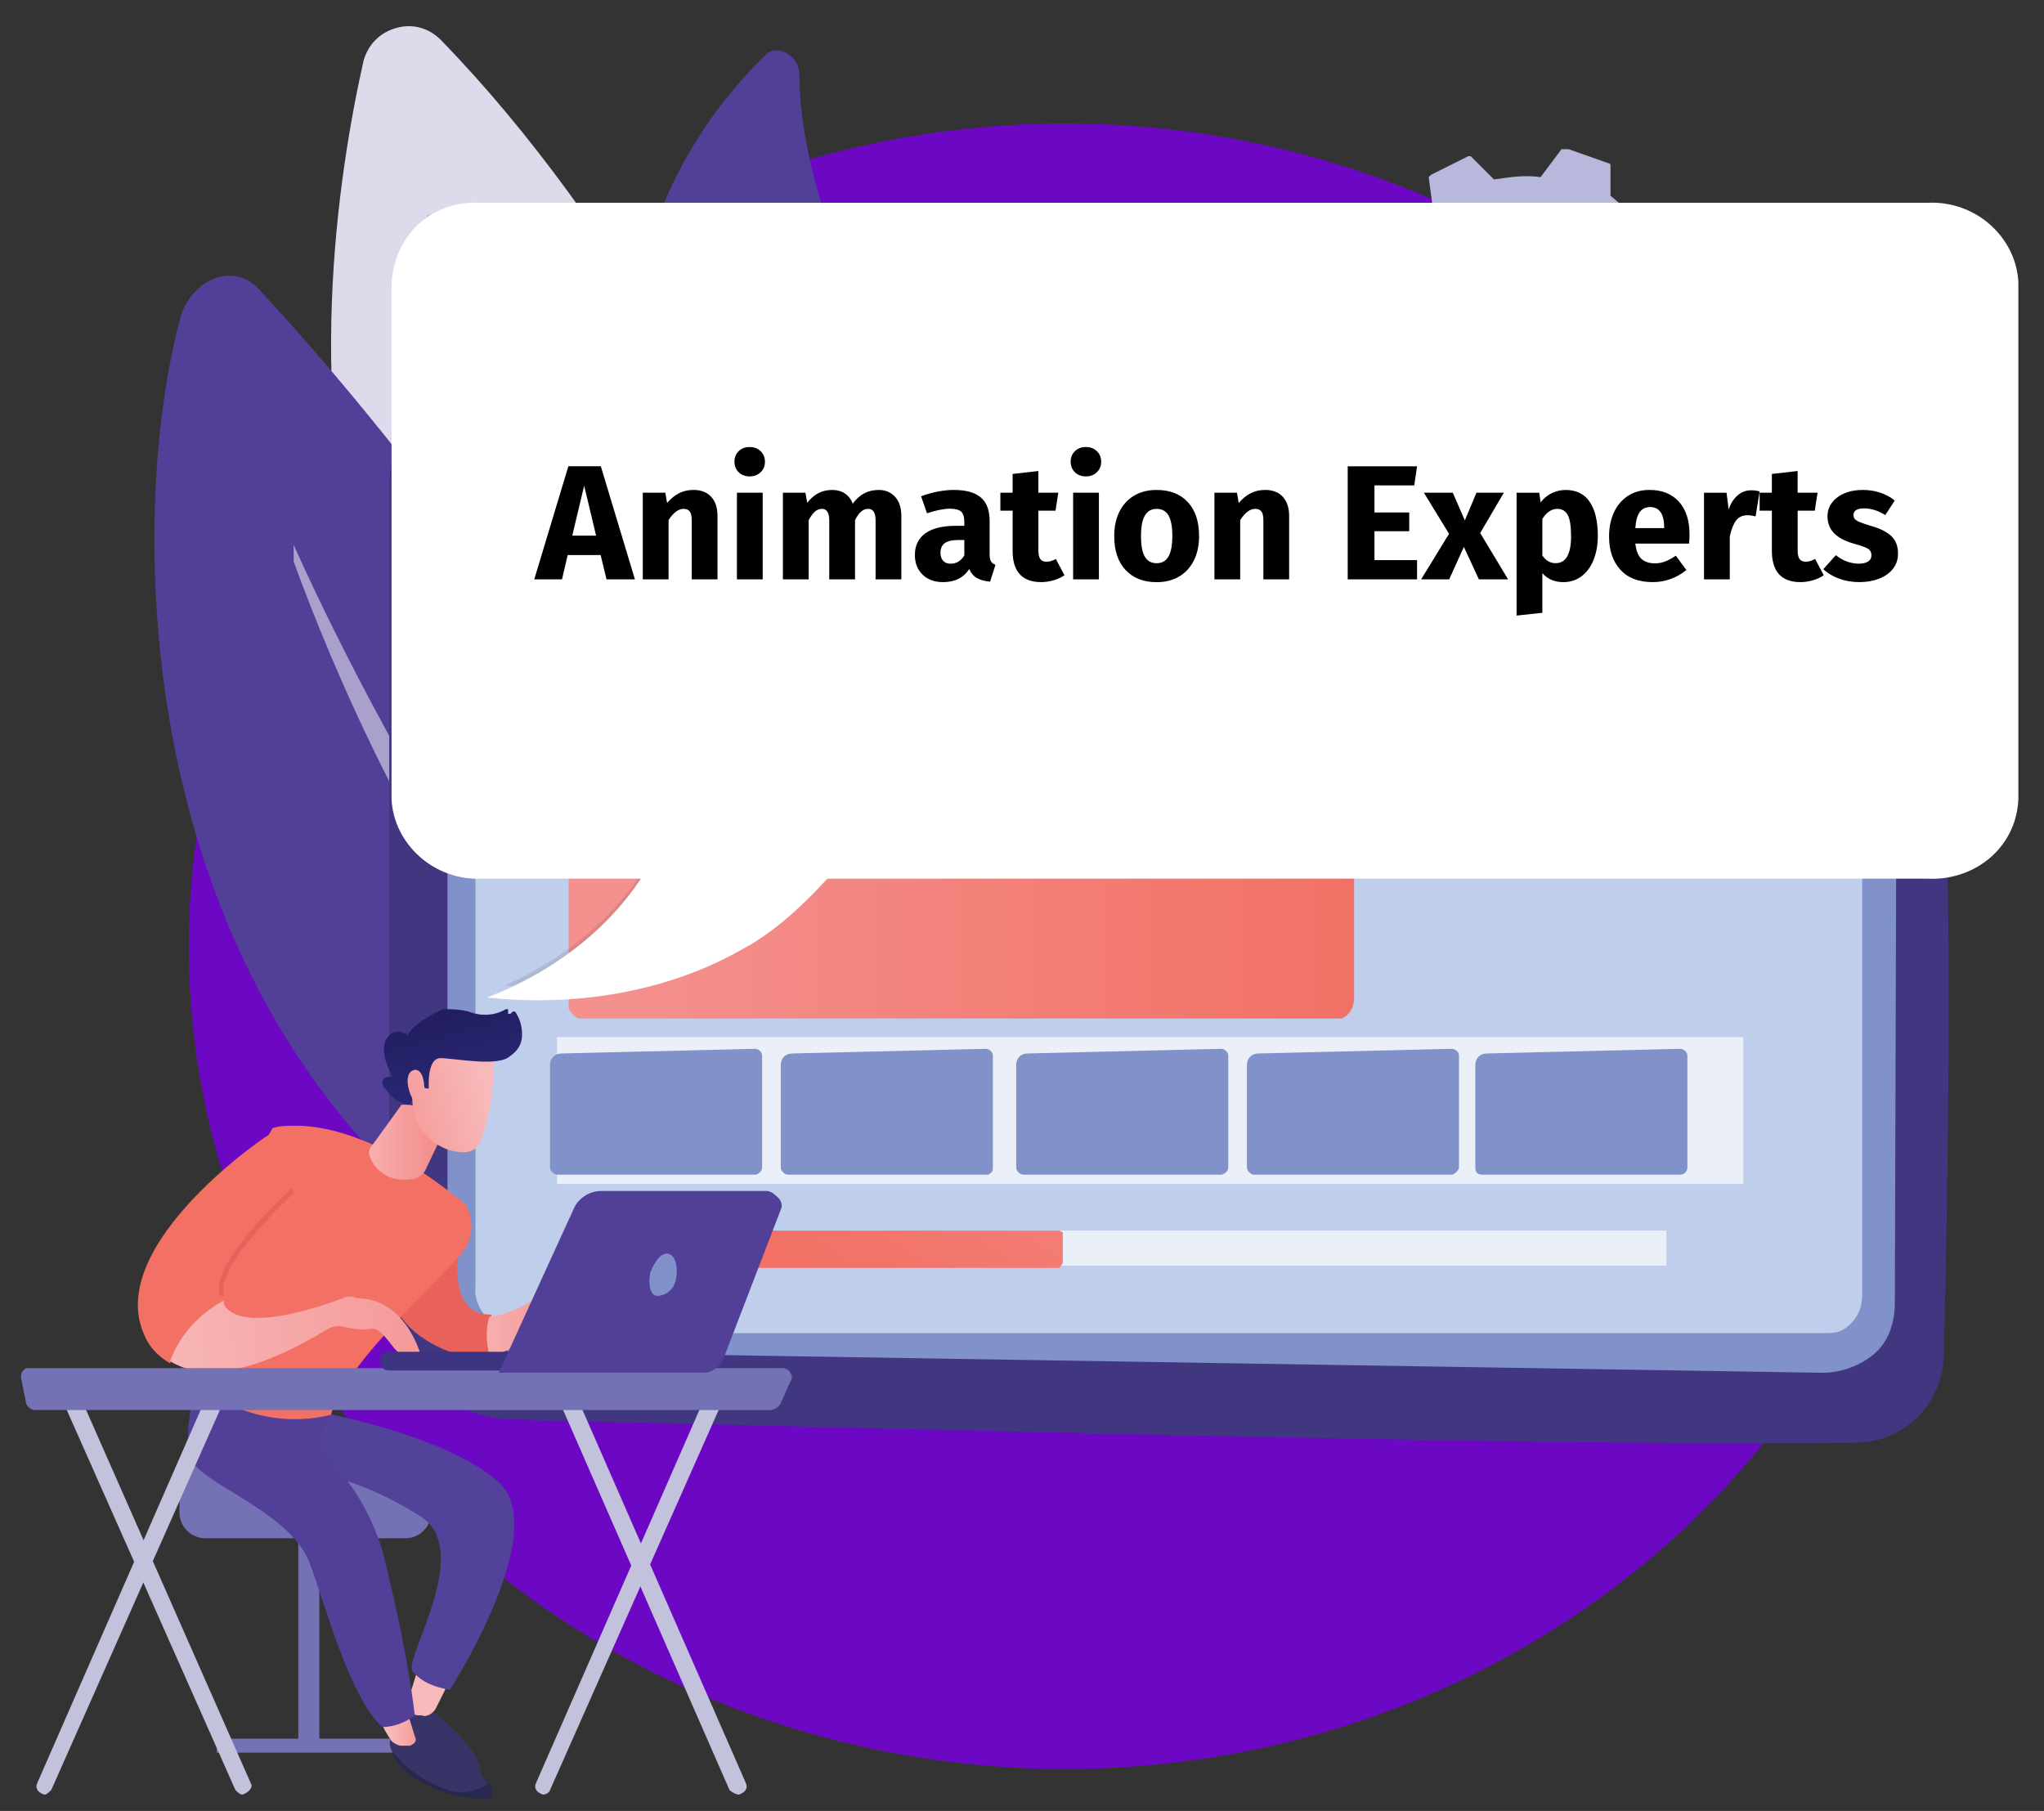 <?xml version="1.0" encoding="UTF-8"?><svg id="Layer_1" xmlns="http://www.w3.org/2000/svg" xmlns:xlink="http://www.w3.org/1999/xlink" viewBox="0 0 87.7 77.7"><rect x="0" y="0" width="87.7" height="77.7" fill="#333333" stroke="none"/><defs><style>.cls-1,.cls-2,.cls-3,.cls-4,.cls-5,.cls-6,.cls-7,.cls-8,.cls-9,.cls-10,.cls-11,.cls-12,.cls-13,.cls-14,.cls-15,.cls-16,.cls-17,.cls-18,.cls-19,.cls-20,.cls-21,.cls-22,.cls-23,.cls-24,.cls-25,.cls-26,.cls-27,.cls-28,.cls-29,.cls-30,.cls-31,.cls-32,.cls-33{fill:none;}.cls-2{opacity:.3;}.cls-3{opacity:.5;}.cls-4{opacity:.69;}.cls-34{fill:url(#linear-gradient);}.cls-5{clip-path:url(#clippath-8);}.cls-6{clip-path:url(#clippath-7);}.cls-7{clip-path:url(#clippath-6);}.cls-8{clip-path:url(#clippath-9);}.cls-9{clip-path:url(#clippath-5);}.cls-10{clip-path:url(#clippath-3);}.cls-11{clip-path:url(#clippath-4);}.cls-12{clip-path:url(#clippath-2);}.cls-13{clip-path:url(#clippath-1);}.cls-35{fill:#fff;}.cls-36{fill:#7472b4;}.cls-37{fill:#96b0db;}.cls-38{fill:#6c08c4;}.cls-39{fill:#b7b8dc;}.cls-40{fill:#c2c2dc;}.cls-41{fill:#bfceea;}.cls-42{fill:#dedaec;}.cls-43{fill:#413780;}.cls-44{fill:#3e3380;}.cls-45{fill:#8092c9;}.cls-46{fill:#484848;}.cls-47{fill:#393467;}.cls-48{fill:#28274f;}.cls-49{fill:#524098;}.cls-50{fill:#524299;}.cls-14{opacity:0;}.cls-15{clip-path:url(#clippath-13);}.cls-16{clip-path:url(#clippath-14);}.cls-17{clip-path:url(#clippath-12);}.cls-18{clip-path:url(#clippath-11);}.cls-19{clip-path:url(#clippath-18);}.cls-20{clip-path:url(#clippath-19);}.cls-21{clip-path:url(#clippath-17);}.cls-22{clip-path:url(#clippath-16);}.cls-23{clip-path:url(#clippath-10);}.cls-24{clip-path:url(#clippath-15);}.cls-25{clip-path:url(#clippath-25);}.cls-26{clip-path:url(#clippath-22);}.cls-27{clip-path:url(#clippath-23);}.cls-28{clip-path:url(#clippath-24);}.cls-29{clip-path:url(#clippath-21);}.cls-30{clip-path:url(#clippath-20);}.cls-31{clip-path:url(#clippath-26);}.cls-51{fill:url(#linear-gradient-8);}.cls-52{fill:url(#linear-gradient-9);}.cls-53{fill:url(#linear-gradient-3);}.cls-54{fill:url(#linear-gradient-4);}.cls-55{fill:url(#linear-gradient-2);}.cls-56{fill:url(#linear-gradient-6);}.cls-57{fill:url(#linear-gradient-7);}.cls-58{fill:url(#linear-gradient-5);}.cls-59{fill:url(#linear-gradient-14);}.cls-60{fill:url(#linear-gradient-15);}.cls-61{fill:url(#linear-gradient-16);}.cls-62{fill:url(#linear-gradient-13);}.cls-63{fill:url(#linear-gradient-12);}.cls-64{fill:url(#linear-gradient-10);}.cls-65{fill:url(#linear-gradient-11);}.cls-32{clip-path:url(#clippath);}.cls-33{opacity:.15;}</style><clipPath id="clippath"><rect class="cls-1" x="-65.6" y="-3.3" width="225.9" height="80.9"/></clipPath><clipPath id="clippath-1"><rect class="cls-1" x="55.9" y="4.1" width="16.8" height="8.6"/></clipPath><clipPath id="clippath-2"><rect class="cls-1" x="58.1" y="14.2" width="17.1" height="9.6"/></clipPath><clipPath id="clippath-3"><rect class="cls-1" x="31.9" y="11.5" width="4.4" height="24.4"/></clipPath><clipPath id="clippath-4"><rect class="cls-1" x="19.3" y="11.6" width="20" height="33.8"/></clipPath><clipPath id="clippath-5"><rect class="cls-1" x="12.6" y="23.4" width="26.1" height="35.4"/></clipPath><clipPath id="clippath-6"><path class="cls-1" d="m26.1,24.6c-1,0-1.8.8-1.8,1.8v16.4c0,.6.4,1,1,1h31.8c.6,0,1-.4,1-1v-17.9c0-.6-.4-1-1-1,0,0-31,.7-31,.7Z"/></clipPath><linearGradient id="linear-gradient" x1="324.278" y1="1854.558" x2="358.238" y2="1854.558" gradientTransform="translate(-278.221 -1711.66) scale(.941)" gradientUnits="userSpaceOnUse"><stop offset="0" stop-color="#f4908e"/><stop offset="1" stop-color="#f27064"/></linearGradient><clipPath id="clippath-7"><rect class="cls-1" x="59.8" y="24.2" width="16.2" height="9.4"/></clipPath><clipPath id="clippath-8"><rect class="cls-1" x="25.9" y="52.3" width="1.7" height="2.3"/></clipPath><clipPath id="clippath-9"><rect class="cls-1" x="30.1" y="52.8" width="41.4" height="1.6"/></clipPath><clipPath id="clippath-10"><rect class="cls-1" x="23.9" y="44.5" width="50.9" height="6.3"/></clipPath><clipPath id="clippath-11"><path class="cls-1" d="m67.1,27.6v3h.1l2.2-1.5v-.1l-2.3-1.4h0c.1-.1.1,0,0,0"/></clipPath><linearGradient id="linear-gradient-2" x1="323.196" y1="1845.731" x2="325.551" y2="1845.731" gradientTransform="translate(-235.435 -1708.152) scale(.941)" gradientUnits="userSpaceOnUse"><stop offset="0" stop-color="#f4908e"/><stop offset="1" stop-color="#f27064"/></linearGradient><clipPath id="clippath-12"><path class="cls-1" d="m24.6,53.5c.1,1,.9,1.7,1.9,1.7.9,0,1.7-.8,1.7-1.7s-.8-1.7-1.7-1.7c-1.1-.1-1.8.7-1.9,1.7"/></clipPath><linearGradient id="linear-gradient-3" x1="-5352.32" y1="6261.286" x2="-5363.726" y2="6261.286" gradientTransform="translate(-3790.485 -6700.643) rotate(-70.04) scale(.941)" gradientUnits="userSpaceOnUse"><stop offset="0" stop-color="#f4908e"/><stop offset="1" stop-color="#f27064"/></linearGradient><clipPath id="clippath-13"><path class="cls-1" d="m29.7,52.8c-.1,0-.2,0-.2.1s-.1.1-.1.2v1c0,.1,0,.2.1.2s.1.1.2.1h15.9v-1.6s-15.9,0-15.9,0Z"/></clipPath><linearGradient id="linear-gradient-4" x1="-3805.742" y1="5996.956" x2="-3825.487" y2="5996.956" gradientTransform="translate(-2604.575 -6096.113) rotate(-55.76) scale(.941)" gradientUnits="userSpaceOnUse"><stop offset="0" stop-color="#f4908e"/><stop offset="1" stop-color="#f27064"/></linearGradient><clipPath id="clippath-14"><path class="cls-1" d="m17.5,73c-.1.2,0,.4.2.5.1.1.2.1.4.1.2.1.5-.1.6-.3l.5-1-1.3-.6s-.4,1.3-.4,1.3Z"/></clipPath><linearGradient id="linear-gradient-5" x1="323.222" y1="1845.117" x2="324.839" y2="1845.117" gradientTransform="translate(-285.101 -1663.924) scale(.941)" gradientUnits="userSpaceOnUse"><stop offset="0" stop-color="#f8b9ba"/><stop offset="1" stop-color="#f4908e"/></linearGradient><clipPath id="clippath-15"><path class="cls-1" d="m16.3,73.7c.1.4.3.7.5,1,.1.1.3.2.4.2h.4c.2-.1.3-.2.2-.4l-.4-1.3s-1.1.5-1.1.5Z"/></clipPath><linearGradient id="linear-gradient-6" x1="321.996" y1="1844.982" x2="323.514" y2="1844.982" gradientTransform="translate(-286.218 -1662.347) scale(.941)" gradientUnits="userSpaceOnUse"><stop offset="0" stop-color="#f8b9ba"/><stop offset="1" stop-color="#f4908e"/></linearGradient><clipPath id="clippath-16"><path class="cls-1" d="m16.7,55.4s.2,1.7,2.6,2.6c.6.2,1.2.3,1.8.1-.2-.5-.2-1.1,0-1.7-2,.1-1.4-3-1.4-3.2.1.1-3,2.2-3,2.2Z"/></clipPath><linearGradient id="linear-gradient-7" x1="-6146.232" y1="6244.65" x2="-6165.274" y2="6244.65" gradientTransform="translate(-4509.648 -6901.18) rotate(-77.992) scale(.941)" gradientUnits="userSpaceOnUse"><stop offset="0" stop-color="#e0483d"/><stop offset="1" stop-color="#e8625b"/></linearGradient><clipPath id="clippath-17"><path class="cls-1" d="m23.3,55.5c-.7.5-1.5.9-2.3,1-.2.6-.1,1.2,0,1.7.9-.2,1.7-.8,2.3-1.5.1-.1.4-.1.5,0,.2.1.3.3.3.5,0,.4.4.5.4.3,0-.3-.1-.6-.1-.9l1.1,1.2c.2.2.5.2.7,0-.3-.8-.7-1.6-1.3-2.2-.2-.2-.5-.2-.8-.2-.2,0-.5.1-.8.1"/></clipPath><linearGradient id="linear-gradient-8" x1="320.161" y1="1845.527" x2="325.689" y2="1845.527" gradientTransform="translate(-281.681 -1680.31) scale(.941)" gradientUnits="userSpaceOnUse"><stop offset="0" stop-color="#f8b9ba"/><stop offset="1" stop-color="#f4908e"/></linearGradient><clipPath id="clippath-18"><path class="cls-1" d="m11.7,48.4c-2.9,4.7-3.2,11-3.2,11,1.6,1.3,3.7,1.8,5.7,1.3.6-2.3,5.3-6.3,5.8-7.2.3-.6.3-1.2,0-1.8-3.5-2.9-6-3.4-7.3-3.4-.3,0-.7,0-1,.1"/></clipPath><linearGradient id="linear-gradient-9" x1="-6141.016" y1="6249.542" x2="-6160.058" y2="6249.542" gradientTransform="translate(-4519.511 -6898.331) rotate(-77.992) scale(.941)" gradientUnits="userSpaceOnUse"><stop offset="0" stop-color="#f4908e"/><stop offset="1" stop-color="#f27064"/></linearGradient><clipPath id="clippath-19"><path class="cls-1" d="m16,49.1c-.2.2-.2.4-.1.6.3.7,1,1,1.7.9.3,0,.6-.2.7-.5l1-2.1-2-.7s-1.3,1.8-1.3,1.8Z"/></clipPath><linearGradient id="linear-gradient-10" x1="320.618" y1="1845.864" x2="324.285" y2="1845.864" gradientTransform="translate(-286.669 -1688.277) scale(.941)" gradientUnits="userSpaceOnUse"><stop offset="0" stop-color="#f8b9ba"/><stop offset="1" stop-color="#f4908e"/></linearGradient><clipPath id="clippath-20"><path class="cls-1" d="m6.2,57.3c.2.5.6.9,1.1,1.2.4-1.2,1.2-2.1,2.3-2.6-.3-1.4,3-4.4,3-4.4l-.9-2.9c0-.1-7.3,4.8-5.5,8.7"/></clipPath><linearGradient id="linear-gradient-11" x1="-6143.348" y1="6247.26" x2="-6162.39" y2="6247.26" gradientTransform="translate(-4522.993 -6901.225) rotate(-77.992) scale(.941)" gradientUnits="userSpaceOnUse"><stop offset="0" stop-color="#f4908e"/><stop offset="1" stop-color="#f27064"/></linearGradient><clipPath id="clippath-21"><path class="cls-1" d="m12.5,51c-.1.1-3.4,3.1-3.1,4.5,0,0,0,.1.1.1h.1c.1,0,0,0,0-.1-.3-1.3,3-4.3,3-4.3,0-.067-.033-.133-.1-.2q.006,0,0,0h0"/></clipPath><linearGradient id="linear-gradient-12" x1="-6147.368" y1="6244.2" x2="-6166.409" y2="6244.2" gradientTransform="translate(-4517.184 -6903.843) rotate(-77.992) scale(.941)" gradientUnits="userSpaceOnUse"><stop offset="0" stop-color="#e0483d"/><stop offset="1" stop-color="#e8625b"/></linearGradient><clipPath id="clippath-22"><path class="cls-1" d="m14.7,55.7s-4,1.6-5,.4c-.1-.1-.1-.2-.1-.3-1.1.6-1.9,1.5-2.3,2.6,2.2,1.4,5.8-.8,6.8-1.4.2-.1.4-.1.5-.1.5.1.9.2,1.4.1.2,0,.5.3.8.7s.8.9,1.3.6c0,0-.6-2.6-2.8-2.6-.2-.1-.4-.1-.6,0"/></clipPath><linearGradient id="linear-gradient-13" x1="172.942" y1="2269.315" x2="190.146" y2="2269.315" gradientTransform="translate(-308.81 -2060.647) rotate(-4.09) scale(.941)" gradientUnits="userSpaceOnUse"><stop offset="0" stop-color="#f8b9ba"/><stop offset="1" stop-color="#f4908e"/></linearGradient><clipPath id="clippath-23"><path class="cls-1" d="m17.9,45.2c-.4.5-.2,2.1-.2,2.1,0,1,.8,1.9,1.8,2.1,1.1.2,1.1-.4,1.4-1.3.2-.9.3-1.9.3-2.7-.8-.2-1.6-.3-2.5-.3-.4-.1-.7-.1-.8.1"/></clipPath><linearGradient id="linear-gradient-14" x1="-336.191" y1="3302.582" x2="-341.649" y2="3302.582" gradientTransform="translate(-459.061 -3040.198) rotate(-14.649) scale(.941)" gradientUnits="userSpaceOnUse"><stop offset="0" stop-color="#f8b9ba"/><stop offset="1" stop-color="#f4908e"/></linearGradient><clipPath id="clippath-24"><path class="cls-1" d="m17.5,44.4c0,.1-.1.1,0,0h0c-.2-.1-.4-.2-.6-.1-.5.2-.6.9-.1,1.8v.1c0,.1,0,0-.1,0-.2,0-.5.2-.1.6.2.3.5.5.9.6h.1l.3-.8s.1-.1.1,0l.3.1h.1s-.1-1.3.5-1.3,2.5.4,3-.1c.3-.2.5-.5.5-.9s-.1-.7-.3-1h-.1l-.1.1h-.1v-.2h-.1c-.5.3-1.1.3-1.6.1-.4-.1-.7-.1-1.1-.1-.6.3-1.2.6-1.5,1.1"/></clipPath><linearGradient id="linear-gradient-15" x1="-360.764" y1="3337.646" x2="-360.764" y2="3344.044" gradientTransform="translate(-469.378 -3078.441) rotate(-15.056) scale(.941)" gradientUnits="userSpaceOnUse"><stop offset="0" stop-color="#201b59"/><stop offset="1" stop-color="#2d2d83"/></linearGradient><clipPath id="clippath-25"><path class="cls-1" d="m17.8,45.9c-.6.1-.2,1.3.1,1.5l.3-.4s.1-1.1-.4-1.1h0"/></clipPath><linearGradient id="linear-gradient-16" x1="-336.462" y1="3300.735" x2="-341.92" y2="3300.735" gradientTransform="translate(-458.589 -3039.515) rotate(-14.649) scale(.941)" gradientUnits="userSpaceOnUse"><stop offset="0" stop-color="#f8b9ba"/><stop offset="1" stop-color="#f4908e"/></linearGradient><clipPath id="clippath-26"><rect class="cls-1" x="18.3" y="9.2" width="67.2" height="33.1"/></clipPath></defs><g id="eSd1kOi5Ly61" shape-rendering="geometricPrecision" text-rendering="geometricPrecision"><g class="cls-32"><ellipse class="cls-38" cx="45.7" cy="40.6" rx="37.6" ry="35.3"/><g class="cls-14"><g class="cls-2"><g class="cls-13"><path class="cls-37" d="m55.7,13c-.1,0-.2-.2-.2-.3,0-.3.1-.6.1-.9,0-.1.1-.1.1-.2s.1-.1.2,0h0c.1,0,.1.1.2.1s0,.1,0,.2c-.1.3-.1.5-.1.8,0,.067-.033.133-.1.2,0,.1-.1.1-.2.1h0m.6-2.2h0c-.1,0-.1-.1,0,0l-.1-.3c.1-.3.2-.5.3-.8.1-.1.2-.2.3-.1s.2.2.1.3c-.1.2-.2.5-.3.8-.1.1-.2.1-.3.1m1-1.9h0c-.2-.1-.2-.2-.2-.4.2-.2.3-.5.5-.7.1-.1.3-.1.4,0,0,0,.1.1.1.2s0,.1-.1.2c-.2.2-.3.5-.5.7,0,0-.1.1-.2,0m1.4-1.7s-.1,0,0,0c-.2-.2-.2-.4-.1-.5.2-.2.4-.4.7-.6.1-.1.2,0,.3.1s.1.2,0,.3c-.2.2-.4.4-.6.5-.2.2-.3.3-.3.2m1.6-1.3c-.1,0-.1-.1-.2-.1v-.2c0-.1.1-.1.1-.2.3-.1.5-.3.8-.4.1-.1.3,0,.4.1v.2c0,.1-.1.1-.1.1-.2.1-.5.3-.7.4-.1.1-.2.1-.3.1m2-.9c-.1,0-.1-.1-.2-.2,0-.1,0-.3.2-.3.3-.1.6-.2.8-.2.1,0,.3.1.3.2s-.1.3-.2.3c-.3.1-.5.1-.9.2q.006,0,0,0m9.1,1.5h0c-.3-.2-.5-.3-.8-.5-.1-.1-.1-.2-.1-.4.1-.1.2-.2.4-.1.2.2.5.3.7.5.1.1.1.2.1.3s-.2.2-.3.2m-7-1.9c-.1,0-.2-.1-.2-.2s.1-.3.2-.3h.9c.1,0,.3.1.3.2s0,.1-.1.2-.1.1-.2.1h-.9m5.1.8h0c-.2-.1-.5-.2-.8-.3,0-.1-.1-.1,0-.2s.2-.2.3-.1c.2.1.4.2.7.2.1,0,.2.2.2.3s-.2.2-.4.1m-2.9-.7c-.1,0-.2-.1-.2-.3,0-.1.1-.2.3-.2l.9.1h0c.1,0,.1.1.2.1s0,.1,0,.2-.1.1-.1.2-.1.1-.2,0c-.3,0-.6-.1-.9-.1h0"/><path class="cls-37" d="m72.7,7.6q-.006,0,0,0l-.4-.4c-.1-.1-.1-.3,0-.3s.2-.1.3,0l.3.3c.1.1.1.3,0,.4h-.2"/></g></g><g class="cls-2"><g class="cls-12"><path class="cls-37" d="m75.1,14.8c-.1,0-.2-.1-.2-.3v-.4c0-.1.1-.3.3-.2.1,0,.3.1.2.3v.4c0,.067-.033.133-.1.2-.1.1-.1,0-.2,0h0"/><path class="cls-37" d="m63.2,23.7l-.3-.1c-.1,0-.2-.2-.2-.3s.1-.1.1-.2.1,0,.2,0c.3.1.5.1.8.2.1,0,.2.1.2.2v.2s-.1.1-.2.1l-.6-.1m-1.6-.5h0c-.3-.1-.5-.2-.8-.4l-.1-.1v-.2c0-.1.2-.2.3-.1.2.1.5.2.7.3.1.1.2.2.1.3,0,.1-.1.2-.2.2m3.3.7c-.1,0-.2-.1-.2-.3,0-.1.1-.2.3-.2h.8c.1,0,.3.1.3.2s-.1.3-.2.3h-1m-5.3-1.8h0c-.3-.2-.5-.3-.8-.5-.1-.1-.1-.2-.1-.3s.1-.2.2-.2.2,0,.3.1c.2.2.4.3.7.5.1,0,.1.1.1.2s0,.1-.1.2c0,0-.2.1-.3,0m7.5,1.8c-.1,0-.2-.1-.2-.2v-.2c0-.1.1-.1.2-.1.3,0,.5-.1.8-.2.1,0,.3.1.3.2v.2c0,.1-.1.1-.2.1-.3.1-.6.1-.9.2h0m2.1-.7c-.1,0-.1-.1-.2-.2v-.2c0-.1.1-.1.1-.1.2-.1.5-.2.7-.3.1-.1.2-.1.3,0s.1.1.1.2-.1.2-.2.2c-.3.1-.6.2-.8.4h0m1.8-1c-.067,0-.133-.033-.2-.1-.1-.1-.1-.3.1-.4.2-.2.4-.3.7-.5,0,0,.1-.1.2-.1s.1,0,.2.1c0,0,.1.1.1.2s0,.1-.1.2c-.2.2-.4.4-.7.5-.1,0-.2,0-.3.1m1.7-1.6s-.1,0,0,0c-.1-.1-.2-.2-.2-.3s0-.1.1-.2c.2-.2.4-.4.5-.6.1-.1.2-.1.4,0,.1.1.1.3,0,.4-.2.2-.4.5-.6.7,0,0-.1.1-.2,0m1.2-1.6h0c-.1,0-.2-.1-.2-.2v-.2c.1-.2.3-.5.4-.7.1-.1.2-.2.3-.1s.2.2.1.3c-.1.3-.3.5-.4.8,0,.067-.067.1-.2.1m.8-2h0c-.1,0-.2-.2-.2-.3.1-.2.1-.4.2-.6s0-.1,0-.2.1-.1.1-.2.1-.1.2,0c.1,0,.2.2.2.3v.2c0,.1-.1.4-.2.6,0,.1-.2.2-.3.2"/><path class="cls-37" d="m58.1,20.6q-.006,0,0,0l-.4-.4c-.1-.1,0-.2.1-.3s.2-.1.3,0l.3.3s.1.1.1.2,0,.1-.1.2h-.3"/></g></g></g><path class="cls-39" d="m59.1,17.9h0l1.5-.1c.4.5,1,1,1.5,1.4v1.5c0,.067.033.1.1.1l1.6.6h.1l.9-1.2c.7.1,1.3,0,2-.1l1,1h.1l1.6-.8.1-.1-.2-1.5c.5-.4,1-.9,1.4-1.5h1.4c.067,0,.1-.033.1-.1l.7-1.7v-.1l-1.2-.9c.1-.7,0-1.3-.1-2l1-1v-.2l-.8-1.6-.1-.1-1.3.3c-.4-.5-.9-1-1.4-1.4v-1.3c0-.067-.033-.1-.1-.1l-1.7-.6h-.3l-.9,1.2c-.7-.1-1.3,0-2,.1l-1-1h-.1l-1.6.8-.1.1.2,1.5c-.6.4-1,1-1.4,1.5h-1.5s-.1,0-.1.1l-.6,1.6v.1l1.1.9c-.1.7,0,1.4.1,2l-1,1v.1c.2-.2,1,1.5,1,1.5Z"/><path class="cls-41" d="m65.1,15.5c-.9-.2-1.4-1.1-1.3-2s.9-1.5,1.8-1.5c1,.1,1.7.9,1.6,1.9s-.9,1.7-1.9,1.6h-.2m.7-2.9h-.2c-.7-.1-1.4.5-1.5,1.2s.5,1.4,1.2,1.5,1.4-.5,1.4-1.2c0-.4-.1-.7-.3-1-.1-.2-.4-.4-.6-.5"/><path class="cls-41" d="m64.5,18l-.4-.2h-.1l-.6-.3h0v-.1h.1c.2.2.5.3.8.4,1.3.5,2.7.2,3.8-.7.6-.5,1.1-1.1,1.3-1.9,0-.1.1-.3.1-.4.2-.9.1-1.9-.3-2.6-.7-1.5-2.2-2.4-3.8-2.4s-3,1.1-3.6,2.6c0,.1-.1.3-.1.4-.1.6-.1,1.2,0,1.8,0,0,0,.1-.1.1h-.1v-.1c-.1-.6-.1-1.3,0-1.9,0-.1.1-.3.1-.4.8-2.2,3.2-3.3,5.4-2.5,2.1.7,3.2,2.8,2.7,5,0,.1-.1.3-.1.4-.4,1.1-1.2,2-2.2,2.4-.9.5-1.9.6-2.9.4"/><g class="cls-14"><path class="cls-37" d="m51,23.5c-.1,0-.1-.1-.1-.2s.1-.1.2-.1c.3.1.5.1.8.1,0,0,.1,0,.1.1v.1c0,.1-.1.1-.2.1-.3,0-.6-.1-.8-.1h0m-.8-.3h0c-.3-.1-.5-.2-.8-.3-.1,0-.1-.1-.1-.2s.1-.1.2-.1c.2.1.5.2.7.3.1,0,.1.1,0,.3.2,0,.1,0,0,0m2.4.4c-.1,0-.1-.1-.1-.2s.1-.1.1-.1c.3,0,.5,0,.8-.1h.1l.1.1c0,.1,0,.2-.1.2-.3.1-.6.1-.9.1h0m-3.7-1h0c-.2-.2-.4-.3-.7-.5v-.2c0-.1.1-.1.2,0,.2.2.4.3.6.5,0,.067-.033.133-.1.2.2,0,.1,0,0,0m5.4.8c-.1,0-.1-.1,0,0-.1-.2-.1-.3,0-.3.3-.1.5-.2.8-.2h.1s.1,0,.1.1,0,.2-.1.2c-.4.1-.7.2-.9.2h0m1.3-.6s-.1,0,0,0c-.1-.1-.1-.2,0-.3.2-.1.5-.3.7-.4.1,0,.2,0,.2.1v.2c-.2.2-.5.3-.7.4h-.2m1.3-1h0c-.1-.1-.1-.2-.1-.2.2-.2.4-.4.5-.6h.2c.1,0,.1.1,0,.2-.2.2-.4.4-.6.6q.006,0,0,0"/><path class="cls-37" d="m47.6,21.5h0l-.3-.3v-.2c.1-.1.2-.1.2,0l.3.3c.1.1.1.2,0,.2h-.2"/><path class="cls-37" d="m45.9,17.4c-.1,0-.1-.1,0,0l-.1-.5c0-.1.1-.2.2-.2s.2.1.2.2v.5h-.3"/><path class="cls-37" d="m45.9,16.2c-.1,0-.1-.1-.1-.2,0-.2,0-.5.1-.7v-.1c0-.067.033-.1.1-.1h.2c.1,0,.1.1,0,.2v.1c0,.2-.1.4-.1.6,0,0,0,.1-.2.2,0-.1.1,0,0,0h0m.4-1.5h0c-.1,0-.1-.1-.1-.2.1-.3.2-.5.3-.8l.1-.1h.1c.1,0,.1.1.1.2-.1.2-.2.5-.3.7,0,.2-.1.2-.2.2m.8-1.4h0c-.1-.1-.1-.2-.1-.2.2-.2.3-.4.5-.6,0-.1.1-.1.2-.1s.1.1.1.1c0,0,0,.1-.1.2-.2.2-.3.4-.6.6.2,0,.1,0,0,0m1.1-1.2h0c-.067-.067-.1-.133-.1-.2v-.1c.2-.2.4-.3.7-.5.1-.1.2-.1.2,0,.1.1.1.2,0,.2-.2.1-.4.3-.8.6.2,0,.1,0,0,0m1.4-1q-.006,0,0,0c-.1-.2-.1-.3,0-.3.3-.1.5-.2.8-.3.1,0,.2,0,.2.1s0,.2-.1.2c-.4.1-.6.2-.9.3h0m1.5-.5c-.1,0-.1-.1,0,0-.1-.2-.1-.3,0-.3.3-.1.6-.1.8-.1.1,0,.2.1.2.1v.1s-.1.1-.2.1c-.2,0-.5,0-.8.1h0m1.6-.1c-.1,0-.1-.1-.1-.2s.1-.2.2-.1c.3,0,.6,0,.8.1.1,0,.1.1.1.2s-.1.1-.2.1c-.3,0-.5-.1-.8-.1h0m2.3.6h0c-.2-.1-.4-.2-.7-.2h-.1c-.1,0-.1-.1-.1-.2s.1-.1.2-.1h.1c.2.1.5.2.7.2,0,0,.1,0,.1.1v.1c0,.1-.1.1-.2.1"/></g><path class="cls-39" d="m48.2,19.6s.1,0,0,0l1.1-.1c.3.4.6.7,1,.9v1s0,.1.1.1l1.1.4h.1l.6-.8c.5,0,.9,0,1.4-.1l.7.7h.1l1-.5v-.2l-.1-1c.4-.3.7-.6.9-1h1.1l.4-1.1v-.1l-.8-.6c0-.5,0-.9-.1-1.4l.7-.7v-.1l-.5-1h-.1l-1,.1c-.3-.4-.6-.7-1-.9v-1s0-.1-.1-.1l-1.1-.4h-.1l-.6.8c-.5,0-.9,0-1.4.1l-.7-.7h-.1l-1,.5v.1l.1,1c-.4.3-.7.6-.9,1h-1.1l-.4,1.1v.1l.7.6c0,.5,0,.9.1,1.4l-.7.7v.1c0,.1.6,1.1.6,1.1Z"/><path class="cls-41" d="m52.2,18c-.2-.1-.5-.2-.6-.4-.2-.2-.3-.6-.3-.9s.2-.6.4-.8.6-.3.9-.3c.5,0,.9.4,1,.8.1.5,0,1-.4,1.3-.2.2-.6.3-1,.3h0m.5-2h0c-.6,0-1,.3-1.1.8,0,.2.1.5.2.6.3.4.9.4,1.2.1.2-.1.3-.4.3-.6.1-.4-.2-.8-.6-.9"/><path class="cls-41" d="m51.8,19.7l-.3-.1c-.2-.1-.4-.2-.5-.3h0c-.1,0-.1-.1-.1-.2h0c0-.1.1-.1.2,0,.2.1.3.2.5.2h0c.4.1.9.2,1.3.1.2,0,.5-.1.7-.2h0c.6-.3,1.1-.9,1.3-1.5,0-.1.1-.2.1-.3.4-1.4-.5-2.7-1.8-3.1s-2.7.4-3.2,1.7c0,.1-.1.2-.1.3-.1.4-.1.8,0,1.2v.1c0,.1-.1.1-.1.1-.1,0-.2,0-.2-.1-.1-.4-.1-.9,0-1.3,0-.1.1-.2.1-.3.4-1.2,1.4-2,2.6-2.1s2.4.6,2.8,1.7c.3.6.4,1.3.2,2,0,.1,0,.2-.1.3-.5,1.4-1.9,2.1-3.4,1.8"/><path class="cls-49" d="m36.2,40.3s10.3-9.4,3.3-22c-4.4-7.8-5.2-12.6-5.2-15.1,0-.8-.9-1.3-1.4-.9-3.9,3.8-12.7,15.2,3.3,38"/><g class="cls-3"><g class="cls-10"><path class="cls-35" d="m32.5,11s-.1-.1,0,0c-.7,2.3-2,12.2,3.9,25.4-1.2-3.3-5.1-15.4-3.9-25.4"/></g></g><path class="cls-42" d="m42.8,47.8S34.5,17.7,18.9,1.7c-.5-.5-1.2-.7-1.9-.5s-1.2.7-1.4,1.4c-2.2,9.8-6.1,39.3,27.2,45.2"/><g class="cls-3"><g class="cls-11"><path class="cls-35" d="m39.7,45.9h0c-3.2-2.1-15.6-12.8-20.8-35,0,0,0-.1.1-.1s.1,0,.1.1c1.5,5.2,8.4,24,20.6,35"/></g></g><path class="cls-49" d="m42.9,60.9S28,30.6,11.1,12.4c-1.1-1.2-3-.4-3.4,1.4-2.9,10.8-2.5,44.3,35.2,47.1"/><g class="cls-3"><g class="cls-9"><path class="cls-35" d="m39.2,59.2c.1.1,0,.2-.1.2-3.7-2.1-18.6-12.6-27-36.7v-.1h.1c.067,0,.1.033.1.1,2.4,5.5,12.1,25.7,26.9,36.5"/></g></g><path class="cls-43" d="m16.7,20.6v35c0,2.8,2.3,5.2,5.2,5.3,12.7.3,45.7,1.2,57.7,1,2.2,0,3.8-1.8,3.8-3.8.2-8.1.6-27.6-.8-36.7-.3-1.9-2-3.3-3.8-3.4-10.6-.4-46.2-1.5-58.3-1.2-2,0-3.7,1.8-3.8,3.8"/><path class="cls-45" d="m19.2,21.8v33.2c0,1.7,1.4,3,3,3l56,.9c.8,0,1.6-.3,2.2-.8s.9-1.3.9-2.2l.1-32.9c0-1.2-1-2.2-2.2-2.2l-57.5-1.5c-.7,0-1.3.2-1.7.7s-.8,1.2-.8,1.8"/><path class="cls-41" d="m78.2,57.2H22.2c-1-.1-1.9-1-1.8-2v-31.8c0-.5.2-1,.5-1.4s.8-.6,1.3-.6l56.1,1c.9.1,1.6.8,1.6,1.8v31.3c0,.5-.1.9-.5,1.3s-.7.4-1.2.4"/><g class="cls-7"><rect class="cls-34" x="24.4" y="24" width="33.7" height="19.7"/></g><path class="cls-41" d="m39.8,31.1v5.9c0,.067.033.133.1.2.1.1.1,0,.2,0l4.4-3.1.1-.1s0-.1-.1-.1l-4.4-2.9h-.2c-.067,0-.1.033-.1.1"/><g class="cls-4"><g class="cls-6"><path class="cls-35" d="m75.7,33.8h-15.8c-.1,0-.3,0-.4-.1s-.2-.2-.2-.4v-8.1c0-.5.4-.9.9-.9l15.4-.3c.1,0,.3,0,.4.1s.2.2.2.3v8.9c0,.1-.1.3-.2.4s-.2.1-.3.1"/></g></g><g class="cls-4"><g class="cls-5"><path class="cls-35" d="m25.8,52.4v2.2h0l1.6-1.1v-.2l-1.6-.9q.006-.006,0,0c.1-.1,0,0,0,0"/></g></g><g class="cls-4"><g class="cls-8"><path class="cls-35" d="m72,54.3H29.7c-.2,0-.3-.1-.3-.3v-.9c0-.2.1-.3.3-.3h42.3c.2,0,.3.1.3.3v.9c.1.2-.1.3-.3.3"/></g></g><g class="cls-4"><g class="cls-23"><path class="cls-35" d="m75.2,50.9H23.5c-.3,0-.6-.3-.6-.6v-5.3c0-.3.3-.6.6-.6h51.7c.3,0,.6.3.6.6v5.3c0,.2-.1.3-.2.4s-.2.2-.4.2"/></g></g><path class="cls-45" d="m32.4,50.4h-8.5c-.067,0-.133-.033-.2-.1s-.1-.133-.1-.2v-4.4c0-.3.2-.5.5-.5l8.3-.2c.1,0,.3.1.3.3v4.8c0,.067-.033.133-.1.2s-.133.1-.2.1"/><path class="cls-45" d="m42.4,50.4h-8.6c-.067,0-.133-.033-.2-.1s-.1-.133-.1-.2v-4.4c0-.3.2-.5.5-.5l8.3-.2c.1,0,.3.1.3.3v4.8c0,.1,0,.2-.2.3h0"/><path class="cls-45" d="m52.4,50.4h-8.5c-.067,0-.133-.033-.2-.1s-.1-.133-.1-.2v-4.4c0-.3.2-.5.5-.5l8.3-.2c.1,0,.3.1.3.3v4.8c0,.067-.033.133-.1.2-.1.1-.2.1-.2.1"/><path class="cls-45" d="m62.3,50.4h-8.5c-.067,0-.133-.033-.2-.1s-.1-.133-.1-.2v-4.4c0-.3.2-.5.5-.5l8.3-.2c.1,0,.3.1.3.3v4.8c0,.1-.2.3-.3.3"/><path class="cls-45" d="m72.1,50.4h-8.5c-.2,0-.3-.1-.3-.3v-4.4c0-.3.2-.5.5-.5l8.3-.2c.1,0,.3.1.3.3v4.8c0,.1-.1.3-.3.3"/><g class="cls-18"><rect class="cls-55" x="67.1" y="27.5" width="2.4" height="3.1"/></g><g class="cls-17"><polygon class="cls-53" points="23.5 54.7 25 50.6 29.2 52.1 27.7 56.2 23.5 54.7"/></g><g class="cls-15"><polygon class="cls-54" points="28.6 53.9 34.5 45.2 46.2 53.3 40.4 61.9 28.6 53.9"/></g><rect class="cls-36" x="12.8" y="65.1" width=".9" height="9.9"/><path class="cls-36" d="m9.3,75.2h8v-.3c0-.067-.033-.133-.1-.2-.1-.1-.2-.1-.2-.1h-7.4c-.1,0-.2,0-.2.1s-.1.1-.1.2c0,0,0,.3,0,.3Z"/><path class="cls-36" d="m8.8,62.8h8.6c.6,0,1.1.5,1.1,1.1v1c0,.6-.5,1.1-1.1,1.1h-8.6c-.6,0-1.1-.5-1.1-1.1v-1c0-.6.5-1.1,1.1-1.1Z"/><path class="cls-47" d="m18.4,73.3s2.6,1.9,2.2,3.1c0,0-2.8-1.2-3.2-2.2s.1-1.4.1-1.4l.9.5Z"/><g class="cls-16"><rect class="cls-58" x="17.4" y="71.7" width="1.7" height="2"/></g><path class="cls-50" d="m13.8,60.6s5.4,1,7.6,3c2.3,2.1-2.1,8.9-2.1,8.9-.6-.1-1.2-.3-1.6-.8s2.6-5.1.4-6.6c-1.7-1.1-3.5-1.8-5.5-2.1l1.1-2.4c.1.2.1,0,.1,0Z"/><path class="cls-47" d="m20.1,75.7c-.6-.3-2.2-1.4-2.5-1.5s-.8.3-.8.3c-.1.2-.1.4,0,.6.6.8,1.5,1.4,2.4,1.7.6.2,1.3.1,1.8-.2-.3-.4-.7-.7-.9-.9"/><path class="cls-48" d="m19.2,76.8c-.9-.3-1.8-.9-2.4-1.7.1.4.4.7.7,1,1,.7,2.2,1.1,3.4,1.1.3,0,.3-.4.1-.7-.6.4-1.2.5-1.8.3"/><g class="cls-24"><rect class="cls-56" x="16.3" y="73.3" width="1.6" height="1.7"/></g><path class="cls-49" d="m8.6,59s-1.2,3.1,0,4.1,4,2.1,4.7,4,1.7,5.7,3.1,7c.5,0,1-.2,1.4-.5-.3-2.4-.8-4.7-1.4-7.1-.5-1.6-1.3-2.9-2.4-4-.4-.3-.3-.8-.1-1.2l.3-.8c0,.1-5.6-1.5-5.6-1.5Z"/><g class="cls-22"><polygon class="cls-57" points="15.6 58.1 16.8 52.4 22.1 53.6 20.9 59.1 15.6 58.1"/></g><g class="cls-21"><rect class="cls-51" x="20.8" y="55.3" width="5.3" height="2.8"/></g><g class="cls-19"><polygon class="cls-52" points="5.8 60.9 9 45.8 23.2 48.9 20 63.9 5.8 60.9"/></g><g class="cls-20"><rect class="cls-64" x="15.8" y="47.4" width="3.5" height="3.3"/></g><g class="cls-30"><polygon class="cls-65" points="2.3 58.1 4.8 46.7 14.7 48.9 12.2 60.1 2.3 58.1"/></g><g class="cls-29"><polygon class="cls-63" points="8.1 55.4 9.2 50.3 13.6 51.2 12.5 56.3 8.1 55.4"/></g><g class="cls-26"><polygon class="cls-62" points="7 55.6 18 54.8 18.4 59.8 7.3 60.6 7 55.6"/></g><g class="cls-27"><polygon class="cls-59" points="16.3 45.3 20.8 44.2 22.2 49.2 17.7 50.4 16.3 45.3"/></g><g class="cls-28"><polygon class="cls-60" points="15.3 44 22 42.1 23.5 47.3 16.7 49.1 15.3 44"/></g><g class="cls-25"><polygon class="cls-61" points="16.8 46 18.3 45.6 18.7 47.3 17.3 47.7 16.8 46"/></g><path class="cls-40" d="m31.7,77h0c.3-.1.4-.3.3-.5l-7.4-16.9c-.1-.2-.3-.3-.5-.2-.1,0-.2.1-.2.2v.3l7.4,16.9c.1.1.3.2.4.2"/><path class="cls-40" d="m23.3,77c.1,0,.3-.1.3-.2l7.5-16.9v-.3c0-.1-.1-.2-.2-.2-.2-.1-.4,0-.5.2l-7.4,16.9c-.1.2,0,.4.3.5h0"/><path class="cls-40" d="m10.4,77h0c.3-.1.4-.3.4-.4l-7.5-17c-.1-.2-.3-.3-.5-.2-.1,0-.2.1-.2.2v.3l7.5,16.9c.1.1.2.2.3.2"/><path class="cls-40" d="m1.9,77c.1,0,.2-.1.3-.2l7.5-16.9v-.3c0-.1-.1-.2-.2-.2-.2-.1-.4,0-.5.2l-7.4,16.9c-.1.2,0,.4.3.5h0"/><path class="cls-36" d="m.9,59.1c0-.1,0-.2.1-.3s.1-.1.2-.1h32.4c.1,0,.3.1.3.2.1.1.1.3,0,.4l-.4.9c-.1.2-.3.3-.5.3H1.5c-.2,0-.4-.2-.4-.4,0,0-.2-1-.2-1Z"/><path class="cls-44" d="m16.7,58.8h8.5c.1,0,.2,0,.3-.1s.1-.2.1-.3c0-.2-.2-.4-.4-.4h-8.5c-.1,0-.2,0-.3.1s-.1.2-.1.3c0,.3.2.4.4.4"/><path class="cls-49" d="m32.9,51.1h-7.1c-.5,0-1,.3-1.2.8l-3.2,7h8.8c.3,0,.6-.2.8-.5l2.5-6.5c.1-.2,0-.4-.1-.5s-.3-.3-.5-.3"/><path class="cls-45" d="m27.9,54.6c-.1.5,0,1,.3,1s.7-.2.8-.7,0-1-.3-1.1-.6.3-.8.8"/><g class="cls-33"><g class="cls-31"><path class="cls-46" d="m20.8,8.5h62.1c2.1-.1,3.8,1.5,3.9,3.4v22.2c-.1,2.1-1.9,3.6-3.9,3.4h-47.3c-1.1,1.2-2.3,2.3-3.7,3-3.3,1.9-7.3,2.6-11,2.1,2.6-1,5-2.7,6.6-5.1h-6.8c-2.1.1-3.8-1.5-3.9-3.4V12c.2-2.1,1.9-3.6,4-3.5"/></g></g><path class="cls-35" d="m20.6,8.7h62.1c2.1-.1,3.8,1.5,3.9,3.4v22.2c-.1,2.1-1.9,3.5-3.9,3.4h-47.2c-1.1,1.2-2.3,2.3-3.6,3-3.3,1.9-7.3,2.5-11,2.1,2.6-1,5-2.7,6.6-5.1h-6.8c-2.1.1-3.8-1.5-3.9-3.4V12.2c.1-2.1,1.7-3.6,3.8-3.5"/></g><path d="m26.023,24.857l-.252-1.043h-1.413l-.245,1.043h-1.19l1.463-4.851h1.393l1.463,4.851h-1.219Zm-1.469-1.876h1.022l-.512-2.142-.51,2.142Z"/><path d="m30.512,21.315c.182.196.273.471.273.826v2.716h-1.105v-2.527c0-.186-.029-.316-.088-.389s-.145-.108-.263-.108c-.224,0-.439.161-.644.483v2.541h-1.106v-3.717h.967l.076.441c.159-.186.33-.327.515-.42s.391-.14.62-.14c.321,0,.573.098.756.294Z"/><path d="m32.636,19.358c.124.119.185.27.185.452,0,.182-.061.333-.185.451-.123.119-.281.179-.472.179-.191,0-.349-.06-.47-.179-.121-.119-.182-.27-.182-.451,0-.182.06-.333.182-.452s.278-.178.47-.178c.19,0,.349.059.472.178Zm.088,1.782v3.717h-1.106v-3.717h1.106Z"/><path d="m38.407,21.318c.178.198.266.473.266.823v2.716h-1.105v-2.527c0-.332-.105-.497-.315-.497-.116,0-.219.04-.308.119-.089.079-.175.201-.259.364v2.541h-1.106v-2.527c0-.332-.104-.497-.315-.497-.112,0-.214.041-.305.123s-.179.202-.263.36v2.541h-1.106v-3.717h.967l.076.434c.145-.186.305-.325.479-.416.176-.091.375-.136.599-.136.21,0,.391.051.543.154.151.103.263.248.332.434.149-.201.315-.349.494-.444s.386-.144.619-.144c.294,0,.529.099.707.297Z"/><path d="m42.52,24.087c.04.065.104.114.192.147l-.231.721c-.229-.019-.416-.069-.56-.151-.144-.082-.256-.211-.336-.388-.242.373-.615.56-1.12.56-.368,0-.662-.107-.882-.322-.219-.214-.329-.495-.329-.84,0-.406.149-.716.448-.931.299-.214.731-.322,1.295-.322h.378v-.161c0-.219-.047-.37-.14-.452-.094-.082-.257-.122-.49-.122-.121,0-.269.017-.44.052-.173.035-.351.083-.532.144l-.252-.728c.233-.088.473-.156.717-.203.245-.046.473-.07.683-.07.532,0,.922.11,1.169.329.248.219.371.548.371.987v1.442c0,.14.021.243.06.308Zm-1.145-.259v-.658h-.273c-.252,0-.44.044-.564.133-.124.089-.185.227-.185.413,0,.149.038.265.115.347s.184.123.318.123c.252,0,.448-.119.588-.357Z"/><path d="m45.673,24.682c-.135.093-.293.166-.472.217-.18.051-.358.077-.536.077-.811-.005-1.218-.453-1.218-1.344v-1.722h-.525v-.77h.525v-.805l1.105-.126v.931h.855l-.119.77h-.735v1.708c0,.172.028.296.084.371.057.075.145.112.267.112.126,0,.259-.04.398-.119l.371.7Z"/><path d="m47.062,19.358c.124.119.185.27.185.452,0,.182-.061.333-.185.451-.123.119-.281.179-.472.179-.191,0-.349-.06-.47-.179-.121-.119-.182-.27-.182-.451,0-.182.06-.333.182-.452s.278-.178.47-.178c.19,0,.349.059.472.178Zm.088,1.782v3.717h-1.106v-3.717h1.106Z"/><path d="m50.965,21.543c.322.348.483.834.483,1.46,0,.397-.074.743-.221,1.04-.147.296-.357.526-.63.69-.273.163-.597.245-.97.245-.565,0-1.009-.174-1.333-.521-.325-.348-.487-.835-.487-1.46,0-.397.074-.743.221-1.04.147-.296.357-.526.63-.69.273-.164.597-.245.97-.245.569,0,1.015.174,1.337.521Zm-1.841.574c-.112.19-.168.482-.168.879,0,.406.055.702.164.889.11.187.279.28.508.28.224,0,.392-.095.504-.284s.168-.482.168-.878c0-.406-.055-.702-.164-.889-.11-.186-.279-.28-.508-.28-.224,0-.392.094-.504.283Z"/><path d="m55.039,21.315c.182.196.273.471.273.826v2.716h-1.105v-2.527c0-.186-.029-.316-.088-.389s-.145-.108-.263-.108c-.224,0-.439.161-.644.483v2.541h-1.106v-3.717h.967l.076.441c.159-.186.33-.327.515-.42s.391-.14.62-.14c.321,0,.573.098.756.294Z"/><path d="m60.8,20.006l-.119.819h-1.708v1.162h1.491v.805h-1.491v1.239h1.827v.826h-2.975v-4.851h2.975Z"/><path d="m63.509,22.869l1.197,1.988h-1.253l-.644-1.393-.63,1.393h-1.204l1.197-1.953-1.078-1.764h1.239l.518,1.19.497-1.19h1.176l-1.015,1.729Z"/><path d="m68.213,21.539c.229.345.343.828.343,1.449,0,.383-.06.725-.179,1.026-.119.301-.29.537-.515.707-.224.17-.485.256-.783.256-.374,0-.675-.128-.903-.385v1.701l-1.106.119v-5.271h.974l.056.413c.144-.182.31-.316.497-.402s.378-.129.574-.129c.467,0,.815.173,1.043.518Zm-.805,1.463c0-.439-.05-.743-.147-.914s-.245-.255-.441-.255c-.126,0-.243.037-.353.112-.109.075-.206.182-.29.322v1.568c.149.219.338.329.567.329.443,0,.665-.387.665-1.162Z"/><path d="m72.469,23.324h-2.304c.038.313.126.532.267.658.14.126.333.189.581.189.149,0,.294-.027.434-.081.141-.054.292-.136.455-.248l.455.616c-.434.345-.917.518-1.449.518-.602,0-1.063-.177-1.386-.532-.322-.354-.483-.831-.483-1.428,0-.378.068-.718.203-1.019.136-.301.334-.539.596-.714.261-.175.573-.262.938-.262.537,0,.957.168,1.26.504.304.336.455.803.455,1.4,0,.154-.007.287-.021.399Zm-1.065-.714c-.009-.569-.21-.854-.602-.854-.191,0-.34.07-.444.21-.105.14-.17.371-.193.693h1.239v-.049Z"/><path d="m75.5,21.084l-.175,1.071c-.141-.032-.253-.049-.337-.049-.219,0-.386.076-.5.228s-.204.379-.27.683v1.841h-1.106v-3.717h.967l.091.721c.084-.256.211-.459.381-.606.171-.147.363-.22.578-.22.135,0,.259.016.371.049Z"/><path d="m78.25,24.682c-.135.093-.293.166-.472.217-.18.051-.358.077-.536.077-.811-.005-1.218-.453-1.218-1.344v-1.722h-.525v-.77h.525v-.805l1.105-.126v.931h.855l-.119.77h-.735v1.708c0,.172.028.296.084.371.057.075.145.112.267.112.126,0,.259-.04.398-.119l.371.7Z"/><path d="m80.68,21.14c.233.079.439.191.616.336l-.406.623c-.304-.191-.609-.287-.917-.287-.144,0-.256.024-.333.073-.076.049-.115.118-.115.206,0,.07.018.127.053.172.035.044.105.09.213.136.107.047.273.102.497.168.388.112.676.258.865.438.189.18.283.428.283.746,0,.252-.072.47-.217.654-.144.185-.343.326-.596.424-.252.098-.531.147-.84.147-.312,0-.603-.049-.871-.147-.269-.098-.496-.233-.683-.406l.539-.602c.312.243.642.364.987.364.168,0,.3-.03.396-.091.096-.06.144-.147.144-.259,0-.088-.019-.159-.057-.21s-.109-.099-.217-.144-.277-.099-.511-.165c-.369-.107-.644-.256-.826-.448s-.273-.43-.273-.714c0-.214.062-.407.185-.577.124-.17.302-.306.532-.406.231-.1.498-.15.802-.15.266,0,.516.04.749.119Z"/></g></svg>